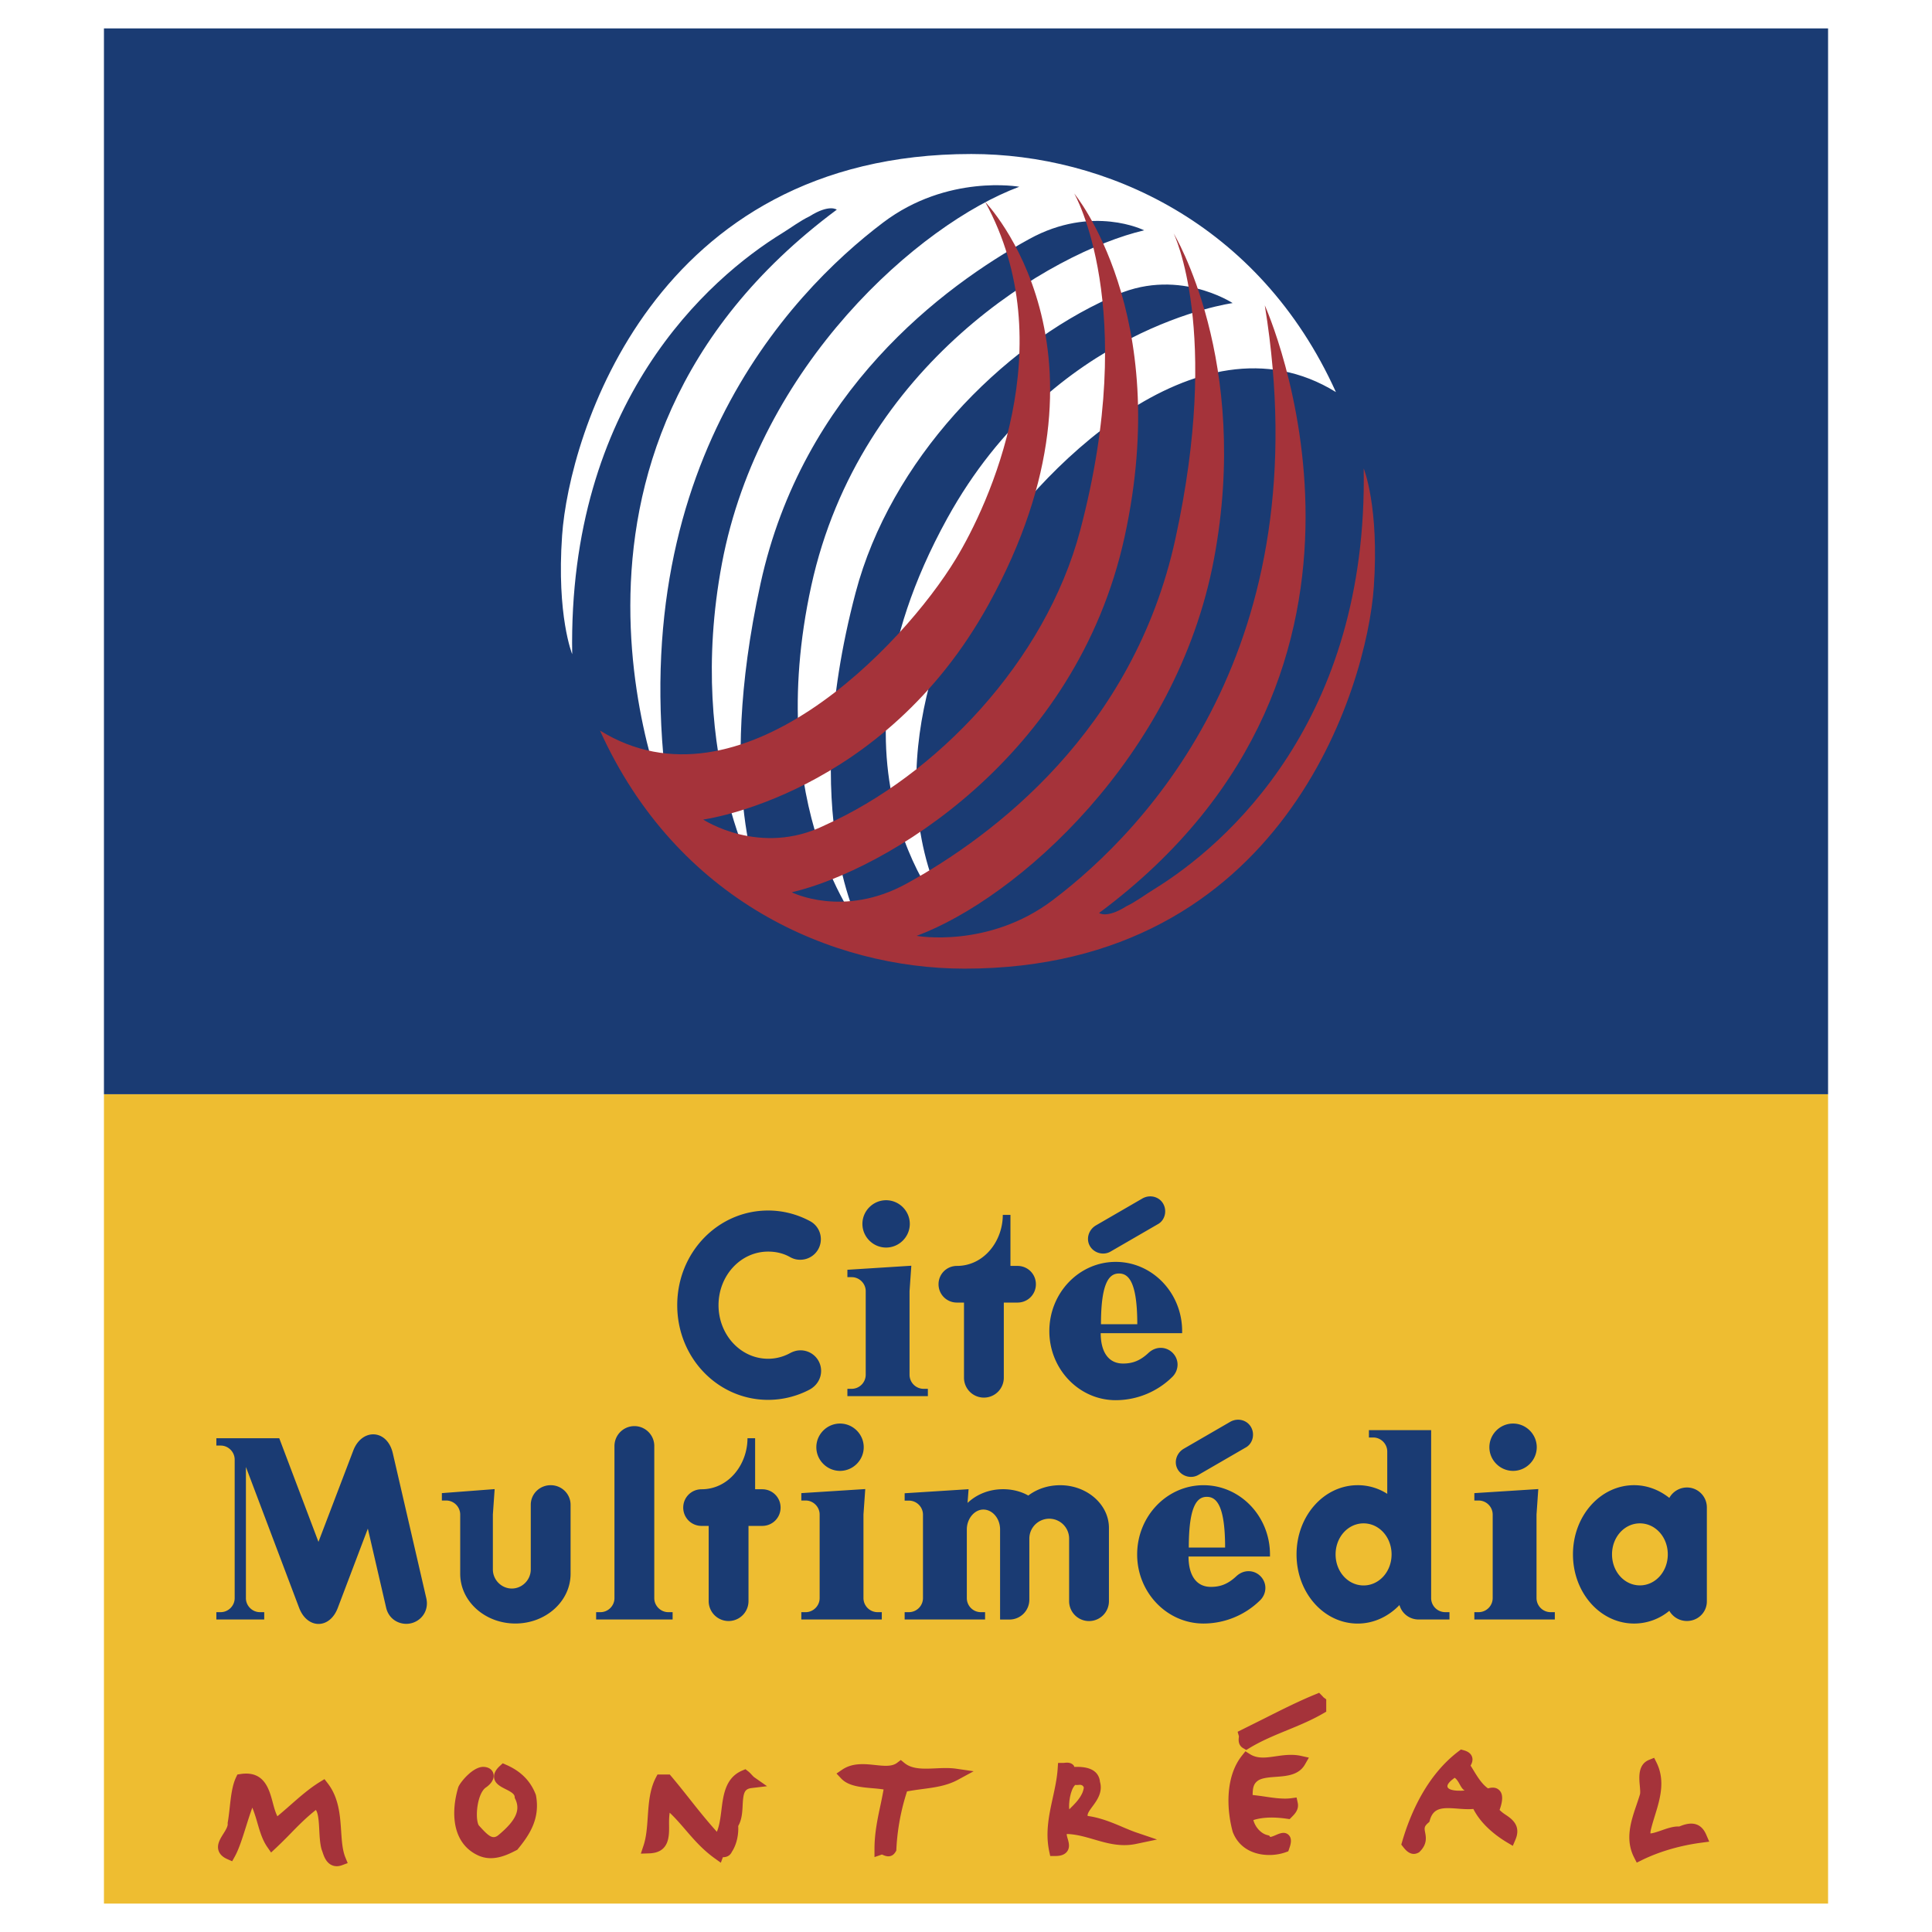 <svg xmlns="http://www.w3.org/2000/svg" width="2500" height="2500" viewBox="0 0 192.756 192.756"><g fill-rule="evenodd" clip-rule="evenodd"><path fill="#fff" d="M0 0h192.756v192.756H0V0z"/><path fill="#eebd31" d="M10.371 109.17v80.752h172.016V109.17H10.371z"/><path fill="#1a3b73" d="M10.371 109.17V2.834h172.016V109.17H10.371z"/><path d="M34.036 182.689c-.104-1.559-.222-3.324-1.341-4.77l-.322-.416-.448.275c-1.062.65-2.061 1.531-3.027 2.381a57.87 57.87 0 0 1-1.223 1.051c-.195-.385-.331-.871-.458-1.354-.362-1.359-.856-3.219-3.225-2.859l-.308.047-.133.281c-.389.816-.512 1.926-.631 3-.055.5-.112 1.02-.195 1.482l-.014.078.007.078c.023.264-.221.656-.437 1-.311.496-.664 1.061-.48 1.656.113.367.407.658.874.865l.489.215.26-.467c.417-.748.767-1.863 1.139-3.043.196-.625.399-1.258.61-1.84.198.475.352.982.497 1.484.245.846.498 1.723.991 2.436l.386.557.496-.463a45.408 45.408 0 0 0 1.533-1.52c.754-.771 1.483-1.508 2.438-2.264.253.352.301 1.238.339 1.982.034.668.068 1.357.227 1.941l.01.035.014.033c.021.051.046.125.072.205.139.412.348 1.037.906 1.301.215.104.571.189 1.04.016l.568-.211-.23-.561c-.297-.72-.359-1.648-.424-2.631zM53.459 179.064l-.02-.051c-.522-1.342-1.482-2.303-2.933-2.936l-.351-.152-.281.26c-.163.15-.657.609-.575 1.195.082.584.641.867 1.134 1.117.523.262.894.473.916.771l.008.113.049.102c.547 1.121.051 2.176-1.715 3.635-.512.385-.892.133-1.763-.826l-.17-.186c-.395-.764-.137-3.182.717-3.768.582-.395.866-.906.757-1.365-.042-.178-.21-.598-.856-.682-1.12-.164-2.488 1.557-2.652 2.014-.758 2.512-.632 5.596 1.966 6.805 1.482.691 2.94-.057 3.811-.502l.109-.057.078-.094c1.098-1.35 2.232-2.984 1.783-5.342l-.012-.051zM75.008 177.078c-.102-.111-.217-.238-.364-.354l-.271-.211-.317.135c-1.679.711-1.892 2.432-2.08 3.949-.093.752-.191 1.521-.452 2.162-1.008-1.121-1.872-2.203-2.702-3.254-.582-.734-1.183-1.496-1.826-2.256l-.176-.207H65.597l-.164.314c-.62 1.193-.715 2.58-.806 3.92-.071 1.029-.138 2.002-.425 2.863l-.265.799.84-.027c2.015-.066 1.992-1.721 1.977-2.814-.005-.424-.002-.852.063-1.242.575.545 1.073 1.123 1.591 1.725.827.959 1.68 1.951 2.887 2.818l.622.447.205-.549c.226-.002.668-.045.896-.537.533-.809.676-1.84.635-2.58.356-.613.409-1.359.44-2.031.062-1.305.182-1.67.911-1.756l1.525-.182-1.259-.881c-.087-.059-.168-.149-.262-.251z" fill="#a5333a"/><path d="M73.03 184.742c-.003.01-.009.012-.013.018-.018.027-.026.059-.044.086l.057-.104zM93.349 176.43c-1.2.053-2.335.105-3.117-.539l-.359-.295-.369.281c-.518.395-1.294.314-2.192.219-1.055-.111-2.25-.236-3.285.463l-.57.387.472.5c.714.758 1.953.865 3.152.969.364.029.726.068 1.075.119-.089.479-.179.955-.286 1.453-.306 1.426-.622 2.896-.622 4.473v.822l.743-.256a.815.815 0 0 1 .114.047c.687.318 1.056.006 1.245-.314l.074-.125.007-.146a22.084 22.084 0 0 1 1.064-5.76c.52-.094 1.022-.166 1.507-.23 1.263-.166 2.457-.324 3.587-.938l1.552-.842-1.748-.254c-.665-.097-1.366-.066-2.044-.034zM111.965 182.266c-1.035-.441-2.199-.92-3.449-1.088-.039-.191.092-.424.479-.947.449-.607 1.064-1.439.738-2.504l.023.123c-.125-1.537-1.703-1.592-2.568-1.564-.025-.045-.027-.102-.062-.141-.279-.338-.695-.291-.92-.268a1.053 1.053 0 0 1-.096.008l-.545.004c-.004 0-.039.543-.039.543-.064.99-.281 1.982-.49 2.939-.373 1.701-.756 3.457-.355 5.342l.1.463h.475c.373 0 .906-.045 1.207-.449.312-.414.168-.906.064-1.266-.041-.133-.119-.408-.092-.479 0 0 .002-.004.004-.004.912.025 1.775.27 2.684.535 1.316.385 2.676.781 4.223.455l2.094-.439-2.027-.688c-.462-.155-.942-.361-1.448-.575zM127.271 175.227c-.973.141-1.812.262-2.572-.221l-.443-.281-.326.41c-1.668 2.068-1.58 5.299-.941 7.633.912 2.395 3.633 2.621 5.279 2.033l.266-.096.09-.266c.123-.346.346-.992-.07-1.379-.387-.355-.873-.145-1.266.025-.146.064-.432.184-.559.188l-.092-.129a2.67 2.67 0 0 0-.211-.061c-.646-.166-1.203-.814-1.377-1.494 1.129-.359 2.414-.266 3.33-.135l.289.041.207-.209c.297-.295.744-.744.6-1.42l-.115-.529-.537.072c-.811.109-1.768-.033-2.777-.186-.352-.053-.711-.094-1.07-.137.008-.721.09-1.162.604-1.48.422-.236 1.086-.283 1.725-.33 1.066-.078 2.275-.166 2.885-1.225l.398-.691-.777-.174c-.901-.198-1.77-.071-2.54.041zM131.982 169.271a2.81 2.81 0 0 0-.096-.104l-.277-.277-.359.15c-1.709.699-3.395 1.549-5.023 2.371l-2.305 1.148-.441.219c-.006.002.105.371.127.447 0 .023-.006.072-.01.111-.027.23-.09.777.439 1.084l.303.176.299-.18c1.199-.73 2.506-1.268 3.77-1.787 1.203-.492 2.447-1.006 3.617-1.686l.293-.17V169.546l-.236-.176c-.026-.016-.063-.058-.101-.099zM150.195 181.045a3.458 3.458 0 0 1-.582-.469c.52-1.404.111-1.83-.035-1.973-.271-.264-.648-.314-1.117-.174-.586-.408-1.029-1.113-1.42-1.756l-.225-.369-.064-.105c0 .004-.02-.01-.035-.021l.021-.049c.102-.203.27-.541.1-.922-.184-.41-.648-.541-.803-.582l-.279-.078-.23.176c-3.193 2.416-4.826 6.242-5.635 9.025l-.084.287.186.236c.205.264.758.98 1.518.57l.074-.037.057-.059c.768-.75.633-1.455.543-1.922-.078-.414-.111-.586.291-.939l.129-.113.049-.164c.367-1.281 1.254-1.277 2.791-1.158.516.041 1.045.078 1.551.031.832 1.645 2.43 2.785 3.361 3.338l.576.342.264-.617c.604-1.428-.402-2.098-1.002-2.498zM170.221 183.027c-.688-1.578-2.086-1.029-2.613-.824-.029.012-.053.02-.078.029-.533-.033-1.15.17-1.752.383-.344.119-.875.303-1.115.305-.002-.086.008-.24.084-.52.102-.408.227-.812.359-1.24.502-1.625 1.072-3.469.172-5.297l-.242-.486-.504.203c-1.121.453-1.006 1.736-.928 2.586.029.326.062.695.016.852-.098.334-.215.674-.336 1.033-.553 1.619-1.18 3.451-.248 5.27l.262.512.516-.252c2.221-1.082 4.459-1.541 5.947-1.736l.77-.104-.31-.714z" fill="#a5333a"/><path d="M122.982 30.239s-17.951 2.395-28.474 21.477c-13.997 25.379.342 40.138.342 40.138-7.783-14.249-.341-30.217 2.93-35.607 5.275-8.697 21.568-25.756 35.504-17.13-7.674-16.976-23.121-23.752-36.375-23.752-31.732 0-40.127 28.051-40.828 38.054-.562 8.024 1.007 11.85 1.007 11.85-.429-25.126 13.601-37.49 20.958-42.011.827-.508 1.776-1.223 2.73-1.68 1.978-1.245 2.709-.659 2.709-.659-32.887 24.45-16.53 60.621-16.53 60.621-5.532-34.024 11.738-52.221 21.161-59.342 6.419-4.852 13.578-3.565 13.578-3.565-9.999 3.721-25.944 17.813-29.665 37.577-3.72 19.767 4.02 32.508 4.02 32.508s-4.738-9.608-.168-30.501C80.068 39.07 94.07 28.583 102.7 23.842c6.305-3.464 11.453-.863 11.453-.863-9.213 2.161-28.379 13.373-33.209 35.456-4.884 22.324 5.025 34.262 5.025 34.262s-6.498-11.216-.606-33.564c3.478-13.195 14.477-24.542 25.486-29.464 6.45-3.181 12.133.57 12.133.57z" fill="#fff"/><path d="M70.161 81.767s17.952-2.395 28.476-21.477c13.996-25.379-.342-40.139-.342-40.139 7.783 14.25.342 30.217-2.929 35.608-5.276 8.696-21.568 25.756-35.505 17.129 7.674 16.976 23.12 23.753 36.375 23.753 31.732 0 40.127-28.052 40.828-38.055.561-8.024-1.008-11.851-1.008-11.851.43 25.126-13.6 37.49-20.959 42.011-.826.508-1.775 1.222-2.73 1.68-1.977 1.245-2.709.659-2.709.659 32.891-24.449 16.531-60.62 16.531-60.62 5.533 34.025-11.738 52.222-21.16 59.343-6.418 4.852-13.578 3.564-13.578 3.564 10-3.721 25.945-17.812 29.664-37.579 3.721-19.766-4.02-32.507-4.02-32.507s4.738 9.608.168 30.5c-4.186 19.148-18.189 29.634-26.819 34.375-6.304 3.464-11.452.863-11.452.863 9.213-2.16 28.378-13.373 33.208-35.456 4.883-22.324-5.023-34.261-5.023-34.261s6.498 11.216.605 33.564c-3.479 13.194-14.476 24.541-25.486 29.463-6.451 3.185-12.135-.567-12.135-.567z" fill="#a5333a"/><path d="M107.277 178.078c-.518.492-.674 1.92-.596 2.439.518-.52 1.348-1.271 1.453-2.18-.181-.441-.597-.181-.857-.259zM146.139 178.641c-.83.08-2.779 0-1.012-1.271.439.259.596 1.089 1.012 1.271z" fill="#eebd31"/><path d="M81.896 123.631a2.049 2.049 0 0 1-2.057 2.055c-.305 0-.635-.051-1.041-.281-.635-.355-1.371-.533-2.159-.533-2.768 0-4.952 2.418-4.952 5.346s2.184 5.346 4.952 5.346a4.56 4.56 0 0 0 2.184-.562c.381-.201.711-.279 1.042-.279a2.05 2.05 0 0 1 2.057 2.057c0 .734-.407 1.467-1.169 1.871a8.912 8.912 0 0 1-4.114 1.014c-5.003 0-9.071-4.178-9.071-9.445 0-5.27 4.068-9.447 9.071-9.447 1.499 0 2.895.381 4.14 1.039a2.04 2.04 0 0 1 1.117 1.819zM88.407 124.469c-1.297 0-2.364-1.066-2.364-2.361s1.067-2.361 2.364-2.361c1.296 0 2.364 1.066 2.364 2.361s-1.068 2.361-2.364 2.361zm3.735 14.095h.432v.73h-8.029v-.73h.431a1.41 1.41 0 0 0 1.397-1.4v-8.344c0-.764-.634-1.398-1.397-1.398h-.431v-.736l6.378-.404-.178 2.539v8.344a1.41 1.41 0 0 0 1.397 1.399zM100.812 126.301h.709c1.018 0 1.83.812 1.83 1.828s-.812 1.828-1.83 1.828h-1.371v7.504a1.984 1.984 0 0 1-1.986 1.979 1.985 1.985 0 0 1-1.986-1.979v-7.504h-.711c-1.016 0-1.829-.812-1.829-1.828s.813-1.828 1.829-1.828c2.697 0 4.582-2.469 4.582-5.092h.764v5.092h-.001zM113.467 132.119h-3.623c0-4.248.859-5.062 1.799-5.062s1.824.814 1.824 5.062zm2.584-12.023c-.406-.711-1.32-.941-2.057-.533l-4.646 2.691c-.738.432-1.018 1.346-.611 2.059.406.709 1.373.988 2.107.531l4.648-2.691c.737-.382.967-1.346.559-2.057zm-1.465 14.883c-.865.809-1.625 1.061-2.537 1.061-1.547 0-2.232-1.287-2.232-3.029h8.125v-.203c0-3.816-2.975-6.91-6.629-6.91-3.652 0-6.621 3.094-6.621 6.91 0 3.791 2.969 6.889 6.621 6.889a8.057 8.057 0 0 0 5.611-2.285c.408-.381.561-.863.561-1.27 0-.883-.738-1.666-1.68-1.666-.405-.001-.838.149-1.219.503zM24.534 159.449c0 .762.635 1.396 1.397 1.396h.432v.732h-4.777v-.732h.432c.761 0 1.396-.635 1.396-1.396v-13.826c0-.764-.635-1.398-1.396-1.398h-.432v-.732h6.276l3.911 10.34 3.479-9.125c.864-2.23 3.378-2.131 3.938.279l3.352 14.512c.026.127.051.305.051.459 0 1.217-.991 2.053-2.057 2.053-.864 0-1.753-.533-2.007-1.596L36.7 152.51l-2.997 7.904c-.812 2.156-3.048 2.129-3.86 0l-5.308-14.055v13.09h-.001zM44.517 149.705h-.432v-.736l5.266-.4-.177 2.533v5.482c0 1.041.858 1.904 1.891 1.904s1.89-.863 1.89-1.904v-6.447c0-1.094.891-1.959 1.986-1.959s1.986.865 1.986 1.959v6.879c0 2.746-2.47 4.963-5.509 4.963-3.034 0-5.503-2.217-5.503-4.963v-5.914a1.41 1.41 0 0 0-1.398-1.397zM63.292 142.283c1.095 0 1.986.891 1.986 1.982v15.184c0 .762.635 1.396 1.397 1.396h.432v.732h-7.63v-.732h.432c.762 0 1.396-.635 1.396-1.396v-15.184a1.99 1.99 0 0 1 1.987-1.982zM75.338 148.584h.711c1.016 0 1.829.812 1.829 1.828s-.813 1.828-1.829 1.828h-1.371v7.504a1.986 1.986 0 0 1-3.972 0v-7.504h-.711c-1.016 0-1.829-.812-1.829-1.828s.813-1.828 1.829-1.828c2.697 0 4.582-2.471 4.582-5.092h.762v5.092h-.001zM83.81 146.75c-1.296 0-2.364-1.066-2.364-2.361s1.068-2.361 2.364-2.361 2.364 1.066 2.364 2.361-1.068 2.361-2.364 2.361zm3.735 14.096h.432v.732h-8.029v-.732h.432c.762 0 1.396-.635 1.396-1.398v-8.344c0-.764-.634-1.398-1.396-1.398h-.432v-.736l6.379-.406-.179 2.541v8.344a1.41 1.41 0 0 0 1.397 1.397zM97.85 160.846h.432v.732h-8.025v-.732h.432a1.41 1.41 0 0 0 1.397-1.396v-8.336a1.41 1.41 0 0 0-1.397-1.398h-.432v-.734l6.378-.404-.102 1.369c.913-.863 2.153-1.369 3.547-1.369.914 0 1.803.225 2.514.633.865-.656 1.961-1.031 3.182-1.031 2.674 0 4.863 1.92 4.863 4.258v7.316a1.983 1.983 0 0 1-1.986 1.979 1.984 1.984 0 0 1-1.986-1.979v-6.25a1.986 1.986 0 0 0-1.984-1.982 1.987 1.987 0 0 0-1.986 1.982v6.098a1.98 1.98 0 0 1-1.98 1.979h-.939v-8.99c0-1.094-.76-1.982-1.672-1.982-.887 0-1.646.914-1.646 1.982v6.861a1.402 1.402 0 0 0 1.39 1.394zM122.229 154.402h-3.623c0-4.248.861-5.062 1.799-5.062.939 0 1.824.814 1.824 5.062zm2.585-12.023c-.408-.713-1.322-.941-2.059-.533l-4.646 2.691c-.738.432-1.018 1.346-.611 2.057.408.711 1.373.99 2.109.533l4.646-2.691c.739-.381.968-1.346.561-2.057zm-1.466 14.883c-.863.807-1.625 1.061-2.537 1.061-1.547 0-2.232-1.287-2.232-3.031h8.127v-.201c0-3.816-2.975-6.912-6.631-6.912-3.65 0-6.621 3.096-6.621 6.912 0 3.789 2.971 6.889 6.621 6.889a8.066 8.066 0 0 0 5.611-2.285c.408-.381.561-.863.561-1.27 0-.885-.738-1.668-1.678-1.668-.409-.001-.839.149-1.221.505zM136.045 151.986c1.549 0 2.793 1.371 2.793 3.098 0 1.725-1.244 3.096-2.793 3.096s-2.793-1.371-2.793-3.096c0-1.727 1.244-3.098 2.793-3.098zm2.361-2.945a5.4 5.4 0 0 0-2.945-.863c-3.379 0-6.105 3.072-6.105 6.906 0 3.832 2.727 6.9 6.105 6.9 1.6 0 3.072-.709 4.166-1.85.23.838.994 1.443 1.91 1.443h3.076v-.732h-.432a1.408 1.408 0 0 1-1.396-1.396v-16.762h-6.207v.732h.432c.762 0 1.396.635 1.396 1.398v4.224zM150.959 146.75c-1.297 0-2.363-1.066-2.363-2.361s1.066-2.361 2.363-2.361c1.295 0 2.363 1.066 2.363 2.361s-1.068 2.361-2.363 2.361zm3.736 14.096h.43v.732h-8.029v-.732h.432a1.41 1.41 0 0 0 1.398-1.398v-8.344a1.41 1.41 0 0 0-1.398-1.398h-.432v-.736l6.379-.406-.176 2.541v8.344a1.41 1.41 0 0 0 1.396 1.397zM163.613 151.986c1.543 0 2.783 1.367 2.783 3.094 0 1.725-1.24 3.094-2.783 3.094-1.541 0-2.781-1.369-2.781-3.094 0-1.726 1.24-3.094 2.781-3.094zm2.936-2.539c-.986-.785-2.201-1.27-3.516-1.27-3.373 0-6.098 3.072-6.098 6.902s2.725 6.902 6.098 6.902a5.49 5.49 0 0 0 3.516-1.271 2.013 2.013 0 0 0 1.758 1.016c1.096 0 1.986-.861 1.986-1.955v-9.385a1.984 1.984 0 0 0-1.986-1.979 2.01 2.01 0 0 0-1.758 1.04z" fill="#1a3b73"/></g></svg>